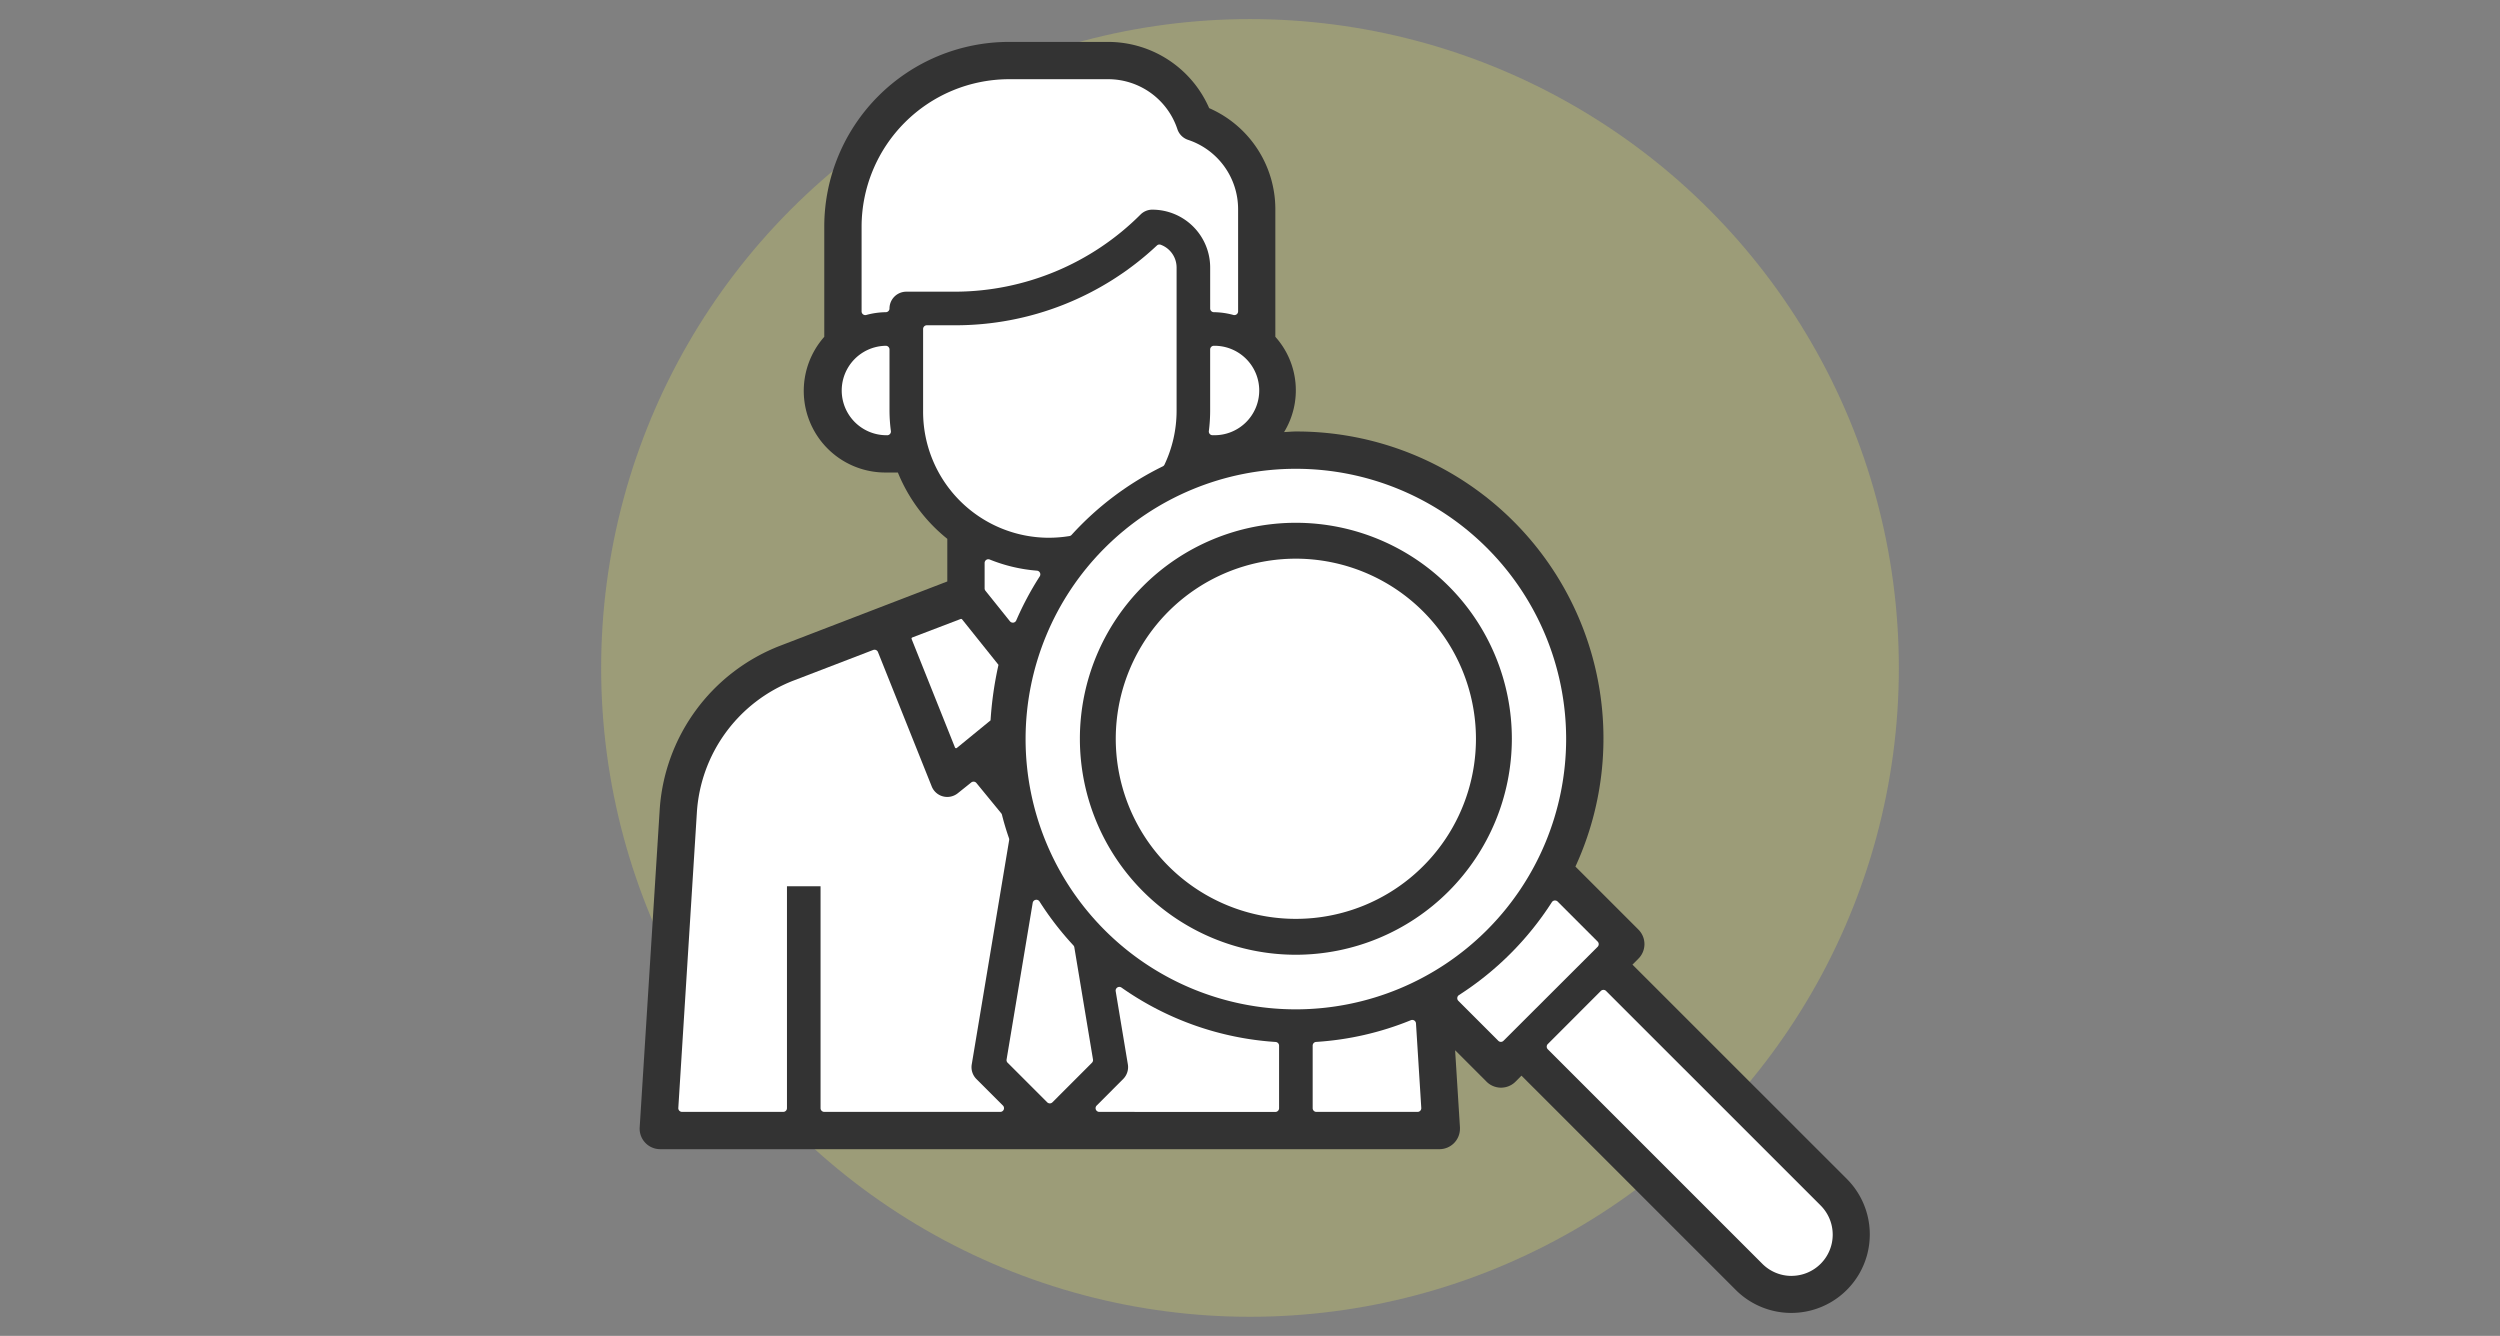 <svg id="icon_large_step04" xmlns="http://www.w3.org/2000/svg" xmlns:xlink="http://www.w3.org/1999/xlink" width="262" height="140" viewBox="0 0 262 140">
  <rect x="0" y="0" width="262" height="140" fill="#808080" stroke="none"/>
  <defs>
    <clipPath id="clip-path">
      <rect id="長方形_271" data-name="長方形 271" width="128.923" height="133.215" fill="none"/>
    </clipPath>
  </defs>
  <circle id="楕円形_4" data-name="楕円形 4" cx="68" cy="68" r="68" transform="translate(63 2)" fill="rgba(222,221,101,0.3)"/>
  <rect id="長方形_268" data-name="長方形 268" width="262" height="140" fill="none"/>
  <g id="グループ_414" data-name="グループ 414" transform="translate(67.039 4.393)">
    <g id="グループ_413" data-name="グループ 413" clip-path="url(#clip-path)">
      <path id="パス_254" data-name="パス 254" d="M104.041,96.7l.629-.629a2.149,2.149,0,0,0,0-3.039l-6.605-6.605a32.167,32.167,0,0,0-29.3-45.6c-.415,0-.818.047-1.231.062a8.4,8.4,0,0,0-.917-9.985V17.539a11.562,11.562,0,0,0-6.935-10.6A11.557,11.557,0,0,0,49.079,0H38.685A19.361,19.361,0,0,0,19.345,19.341V30.906a8.551,8.551,0,0,0,6.447,14.221h1.266a17.244,17.244,0,0,0,5.181,6.951v4.466l-17.5,6.73A19.8,19.8,0,0,0,2.087,80.626L0,113.758a2.149,2.149,0,0,0,2.012,2.278c.045,0,.092.005.137.005H83.812a2.149,2.149,0,0,0,2.152-2.145c0-.045,0-.091,0-.137l-.507-8.086,3.292,3.292a2.149,2.149,0,0,0,3.039,0l.623-.629L114.9,130.822a8.228,8.228,0,0,0,11.634-11.638Z" transform="translate(0 0)" fill="#333"/>
      <path id="パス_255" data-name="パス 255" d="M59.5,91.138A28.325,28.325,0,1,1,87.828,62.814,28.356,28.356,0,0,1,59.5,91.138" transform="translate(9.265 10.249)" fill="#fff"/>
      <path id="パス_256" data-name="パス 256" d="M34.175,90.647a.388.388,0,0,1-.275-.113l-4.147-4.146a.387.387,0,0,1-.109-.339l2.737-16.418a.387.387,0,0,1,.306-.316.319.319,0,0,1,.078-.009.392.392,0,0,1,.328.18,32.087,32.087,0,0,0,3.55,4.6.392.392,0,0,1,.1.2L38.7,86.047a.387.387,0,0,1-.109.339L34.45,90.533a.383.383,0,0,1-.275.114" transform="translate(8.807 20.595)" fill="#fff"/>
      <path id="パス_257" data-name="パス 257" d="M37.222,89.447a.389.389,0,0,1-.275-.664L39.726,86a1.764,1.764,0,0,0,.49-1.532L38.94,76.8a.389.389,0,0,1,.608-.381,31.593,31.593,0,0,0,16.152,5.7.389.389,0,0,1,.363.388v6.556a.389.389,0,0,1-.389.389Z" transform="translate(10.945 22.686)" fill="#fff"/>
      <path id="パス_258" data-name="パス 258" d="M46.37,33.923a.388.388,0,0,1-.292-.132.383.383,0,0,1-.093-.306,17.023,17.023,0,0,0,.136-2.1V24.939a.388.388,0,0,1,.388-.389,4.687,4.687,0,1,1,0,9.373Z" transform="translate(13.664 7.295)" fill="#fff"/>
      <path id="パス_259" data-name="パス 259" d="M56.995,27.734a.352.352,0,0,1-.1-.014,8.12,8.12,0,0,0-2.051-.291.389.389,0,0,1-.384-.389v-4.3A6.064,6.064,0,0,0,48.4,16.685a1.744,1.744,0,0,0-1.244.515,27.587,27.587,0,0,1-19.43,8.081H22.613a1.763,1.763,0,0,0-1.76,1.76.389.389,0,0,1-.384.389,8.12,8.12,0,0,0-2.051.291.343.343,0,0,1-.1.014.392.392,0,0,1-.236-.079.388.388,0,0,1-.153-.31v-8.9A15.477,15.477,0,0,1,33.356,3.013h10.4a7.644,7.644,0,0,1,7.271,5.243,1.766,1.766,0,0,0,1.114,1.112,7.652,7.652,0,0,1,5.246,7.276v10.7a.388.388,0,0,1-.389.389" transform="translate(5.327 0.895)" fill="#fff"/>
      <path id="パス_260" data-name="パス 260" d="M20.957,33.923a4.687,4.687,0,0,1,0-9.373.389.389,0,0,1,.389.389v6.446a16.834,16.834,0,0,0,.145,2.1.389.389,0,0,1-.387.44Z" transform="translate(4.835 7.295)" fill="#fff"/>
      <path id="パス_261" data-name="パス 261" d="M36.078,47.1A13.2,13.2,0,0,1,22.9,33.813V25.221a.389.389,0,0,1,.389-.389h2.889A30.848,30.848,0,0,0,47.4,16.473a.378.378,0,0,1,.265-.105.392.392,0,0,1,.134.023,2.547,2.547,0,0,1,1.666,2.383V33.816a13.2,13.2,0,0,1-1.267,5.619.38.38,0,0,1-.179.182A31.886,31.886,0,0,0,38.46,46.8a.389.389,0,0,1-.224.122,13.259,13.259,0,0,1-2.157.176" transform="translate(6.803 4.864)" fill="#fff"/>
      <path id="パス_262" data-name="パス 262" d="M30.821,48.441a.391.391,0,0,1-.3-.145l-2.566-3.2a.385.385,0,0,1-.086-.244V42.186a.389.389,0,0,1,.536-.361,16.659,16.659,0,0,0,4.94,1.167.389.389,0,0,1,.3.6,32.2,32.2,0,0,0-2.461,4.615.39.39,0,0,1-.3.232.348.348,0,0,1-.052,0" transform="translate(8.28 12.42)" fill="#fff"/>
      <path id="パス_263" data-name="パス 263" d="M26.6,60.163a.125.125,0,0,1-.087-.078l-4.54-11.357a.128.128,0,0,1,.074-.169l5.067-1.935a.147.147,0,0,1,.047-.008.132.132,0,0,1,.1.048l3.814,4.767a37.446,37.446,0,0,0-.831,5.819l-3.53,2.887a.126.126,0,0,1-.082.029.139.139,0,0,1-.032,0" transform="translate(6.527 13.852)" fill="#fff"/>
      <path id="パス_264" data-name="パス 264" d="M18.417,97.541a.389.389,0,0,1-.389-.389V73.9h-3.52V97.152a.388.388,0,0,1-.388.389H3.51a.389.389,0,0,1-.389-.414L5.06,66.266A15.886,15.886,0,0,1,15.215,52.333l8.329-3.2a.411.411,0,0,1,.14-.026.386.386,0,0,1,.361.245l5.63,14.075a1.75,1.75,0,0,0,1.634,1.108,1.731,1.731,0,0,0,.651-.126,1.749,1.749,0,0,0,.449-.261l1.41-1.129a.388.388,0,0,1,.544.057l2.6,3.173a.391.391,0,0,1,.077.152c.2.807.442,1.614.738,2.466a.4.4,0,0,1,.016.192L33.872,92.567a1.76,1.76,0,0,0,.49,1.532l2.779,2.779a.389.389,0,0,1-.275.664Z" transform="translate(0.927 14.591)" fill="#fff"/>
      <path id="パス_265" data-name="パス 265" d="M54.761,88.653a.389.389,0,0,1-.389-.389V81.708a.388.388,0,0,1,.364-.388,31.548,31.548,0,0,0,9.928-2.276.4.4,0,0,1,.147-.029.388.388,0,0,1,.388.366l.555,8.86a.388.388,0,0,1-.389.412Z" transform="translate(16.157 23.48)" fill="#fff"/>
      <path id="パス_266" data-name="パス 266" d="M70.63,84.185a.383.383,0,0,1-.275-.114l-4.189-4.19a.39.39,0,0,1,.065-.6,32.212,32.212,0,0,0,9.736-9.736.394.394,0,0,1,.287-.178H76.3a.391.391,0,0,1,.276.114l4.189,4.19a.39.39,0,0,1,0,.55L70.9,84.07a.383.383,0,0,1-.275.114" transform="translate(19.628 20.611)" fill="#fff"/>
      <path id="パス_267" data-name="パス 267" d="M98.936,106.563a4.319,4.319,0,0,1-3.052-1.262l-22.49-22.49a.39.39,0,0,1,0-.549L78.952,76.7a.39.39,0,0,1,.275-.113.385.385,0,0,1,.274.113l22.486,22.482a4.321,4.321,0,0,1-3.05,7.377Z" transform="translate(21.776 22.759)" fill="#fff"/>
      <path id="パス_268" data-name="パス 268" d="M58.2,84.121A22.635,22.635,0,1,1,80.835,61.485,22.661,22.661,0,0,1,58.2,84.121m0-41.509A18.874,18.874,0,1,0,77.073,61.485,18.895,18.895,0,0,0,58.2,42.612" transform="translate(10.568 11.544)" fill="#333"/>
    </g>
  </g>
</svg>
